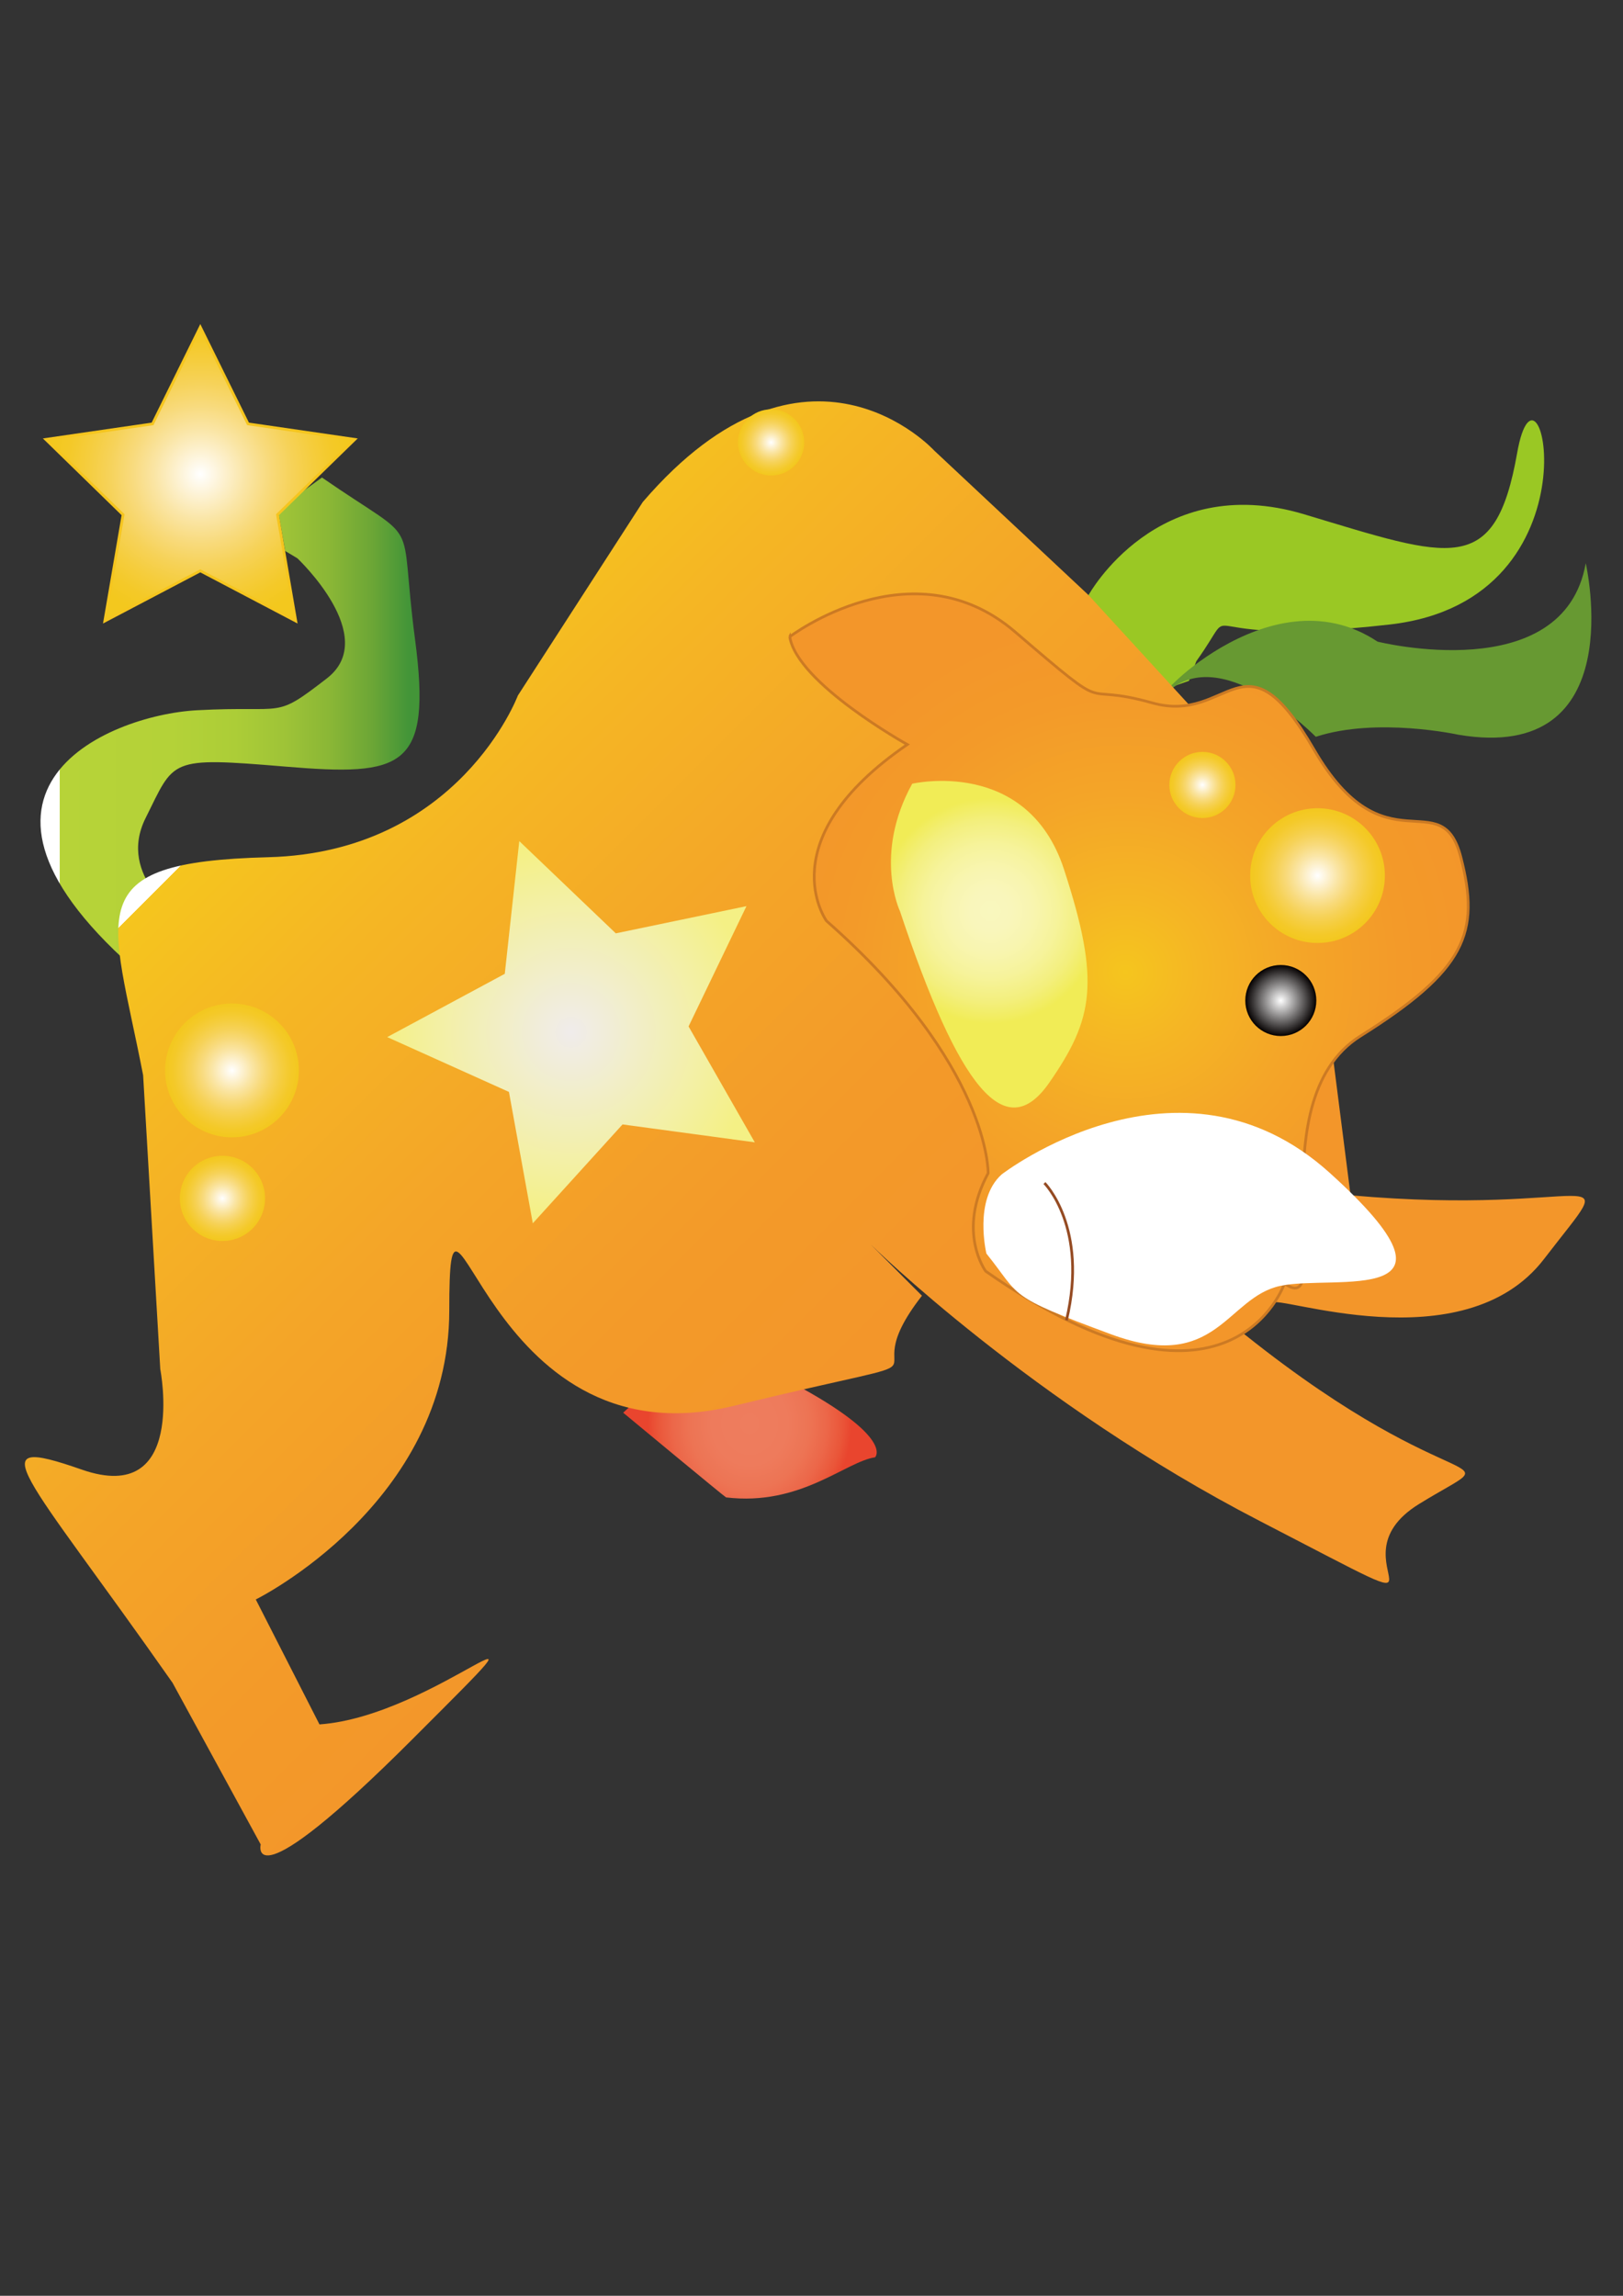<?xml version="1.0"?>
<svg
    xmlns:rdf="http://www.w3.org/1999/02/22-rdf-syntax-ns#"
    xmlns="http://www.w3.org/2000/svg"
    xmlns:cc="http://web.resource.org/cc/"
    xmlns:xlink="http://www.w3.org/1999/xlink"
    xmlns:dc="http://purl.org/dc/elements/1.1/"
    xmlns:svg="http://www.w3.org/2000/svg"
    xmlns:inkscape="http://www.inkscape.org/namespaces/inkscape"
    xmlns:sodipodi="http://sodipodi.sourceforge.net/DTD/sodipodi-0.dtd"
    xmlns:ns1="http://sozi.baierouge.fr"
    id="&#x56FE;&#x5C42;_1"
    xml:space="preserve"
    viewBox="0 0 595.28 841.89"
    y="0px"
    version="1.1"
    enable-background="new 0 0 595.28 841.89"
    x="0px"
  >
<rect x="0" y="0" width="595.28" height="841.89" fill="#333333" stroke="none"/>
<path
      d="m399.25 218.23s25.153-45.814 79.052-29.644 70.068 23.356 78.153-22.458 32.339 53.899-46.712 62.882-53.001-11.678-70.967 13.475l-2.695 7.187-17.966 6.288-18.86-37.73z"
      fill="#9AC824"
  />
<path
      d="m429.34 252.85c-11.131 9.134 35.49-44.501 75.914-17.552 0 0 68.272 17.068 76.356-28.746 0 0 17.068 73.662-46.712 62.882 0 0-29.813-6.569-52.299 0.758 0 0.01-33.06-33.92-53.26-17.34z"
      fill="#679932"
  />
<radialGradient
      id="SVGID_1_"
      gradientUnits="userSpaceOnUse"
      cy="522.08"
      cx="260.12"
      gradientTransform="matrix(.911 0 0 1 37.991 0)"
      r="40.966"
    >
	<stop
        stop-color="#fff"
        offset="0"
    />
	<stop
        stop-color="#EE7D5E"
        offset="0"
    />
	<stop
        stop-color="#EE7B5C"
        offset=".372"
    />
	<stop
        stop-color="#ED7454"
        offset=".585"
    />
	<stop
        stop-color="#EC6749"
        offset=".757"
    />
	<stop
        stop-color="#EA5639"
        offset=".907"
    />
	<stop
        stop-color="#E9452E"
        offset="1"
    />
</radialGradient
  >
<path
      d="m228.57 518.05s37.385 31.026 37.743 31.062c27.321 3.271 43.723-13.074 54.643-14.71 0 0 7.453-7.088-30.297-27.243l-36.76-12.542-25.32 23.43z"
      fill="url(#SVGID_1_)"
  />
<linearGradient
      id="SVGID_2_"
      y2="268.09"
      gradientUnits="userSpaceOnUse"
      y1="268.09"
      x2="152.72"
      x1="21.948"
    >
	<stop
        stop-color="#fff"
        offset="0"
    />
	<stop
        stop-color="#B7D338"
        offset="0"
    />
	<stop
        stop-color="#B4D238"
        offset=".312"
    />
	<stop
        stop-color="#ACCD37"
        offset=".491"
    />
	<stop
        stop-color="#9EC337"
        offset=".635"
    />
	<stop
        stop-color="#89B636"
        offset=".762"
    />
	<stop
        stop-color="#6CA636"
        offset=".876"
    />
	<stop
        stop-color="#439538"
        offset=".978"
    />
</linearGradient
  >
<path
      d="m109.1 204.76s30.543 28.746 10.78 44.017-14.373 9.882-47.61 11.678-101.51 30.542-16.17 100.61l10.78-24.254s-24.254-15.271-13.475-36.831 8.085-22.458 51.204-18.865 53.898 0.898 47.61-46.712 3.593-33.237-34.136-59.289l-16.17 11.678 2.695 15.271 4.5 2.69z"
      fill="url(#SVGID_2_)"
  />
<linearGradient
      id="SVGID_3_"
      y2="508.05"
      gradientUnits="userSpaceOnUse"
      y1="292.42"
      x2="306.82"
      x1="91.188"
    >
	<stop
        stop-color="#fff"
        offset="0"
    />
	<stop
        stop-color="#F5C51E"
        offset="0"
    />
	<stop
        stop-color="#F5B624"
        offset=".209"
    />
	<stop
        stop-color="#F4A528"
        offset=".5"
    />
	<stop
        stop-color="#F39A29"
        offset=".771"
    />
	<stop
        stop-color="#F3962A"
        offset="1"
    />
</linearGradient
  >
<path
      d="m478.3 304.47l-79.052-86.238-56.594-53s-46.712-51.204-106.9 18.865l-45.814 70.967s-21.56 57.492-91.628 59.289-57.492 19.763-45.814 79.949l6.289 107.8s9.881 50.306-28.746 36.831-21.56 0 33.237 78.153l32.339 59.288s-5.39 22.458 55.695-38.627 8.983-8.38-34.136-5.39l-23.356-45.814s70.967-35.034 70.967-106 11.678 57.492 104.2 35.034 40.424-3.593 69.17-40.424l-18.864-18.864s59.288 58.39 142.83 101.51 23.356 15.271 58.391-6.288 16.17 1.797-63.78-61.983 8.983-8.085 9.882-11.679 70.068 22.459 99.713-16.169 19.763-15.271-70.967-23.356l-17.06-133.86z"
      fill="url(#SVGID_3_)"
  />
<radialGradient
      id="SVGID_4_"
      gradientUnits="userSpaceOnUse"
      cy="356.56"
      cx="412.73"
      r="131.16"
    >
	<stop
        stop-color="#fff"
        offset="0"
    />
	<stop
        stop-color="#F5C51E"
        offset="0"
    />
	<stop
        stop-color="#F5B624"
        offset=".209"
    />
	<stop
        stop-color="#F4A528"
        offset=".5"
    />
	<stop
        stop-color="#F39A29"
        offset=".771"
    />
	<stop
        stop-color="#F3962A"
        offset="1"
    />
</radialGradient
  >
<path
      stroke="#CC7A23"
      d="m289.66 233.5s44.916-34.136 82.645-1.797 21.56 17.966 50.306 26.051 33.237-27.848 59.289 17.068 46.712 11.678 53.898 39.526 1.797 41.322-36.831 65.576-8.085 105.1-27.848 90.73c0 0-19.763 58.39-109.59-4.492 0 0-10.78-14.373 0.898-35.932 0 0 0.897-39.526-59.289-92.527 0 0-21.56-29.644 29.645-64.678 0 0-40.43-22.46-43.12-39.53z"
      fill="url(#SVGID_4_)"
  />
<path
      d="m367.36 430.69s65.17-50.45 120.37-0.576 1.727 37.195-18.114 41.421-23.285 32.122-62.109 17.755-32.774-13.53-45.709-29.588c0 0.01-4.79-19.71 5.56-29z"
      fill="#fff"
  />
<radialGradient
      id="SVGID_5_"
      gradientUnits="userSpaceOnUse"
      cy="334.04"
      cx="363.33"
      r="41.365"
    >
	<stop
        stop-color="#fff"
        offset="0"
    />
	<stop
        stop-color="#F9F7BE"
        offset="0"
    />
	<stop
        stop-color="#F9F6BB"
        offset=".183"
    />
	<stop
        stop-color="#F8F5AF"
        offset=".383"
    />
	<stop
        stop-color="#F6F39B"
        offset=".592"
    />
	<stop
        stop-color="#F3EF7D"
        offset=".806"
    />
	<stop
        stop-color="#F1EC56"
        offset="1"
    />
</radialGradient
  >
<path
      d="m334.57 287.4s42.221-9.881 55.695 31.441 10.779 54.798-5.391 78.153-33.237 1.797-54.797-62.882c0.01 0.01-9.87-20.65 4.5-46.71z"
      fill="url(#SVGID_5_)"
  />
<radialGradient
      id="SVGID_6_"
      gradientUnits="userSpaceOnUse"
      cy="321.09"
      cx="483.24"
      r="24.704"
    >
	<stop
        stop-color="#fff"
        offset="0"
    />
	<stop
        stop-color="#FDF2D3"
        offset=".148"
    />
	<stop
        stop-color="#FAE5A4"
        offset=".307"
    />
	<stop
        stop-color="#F8DA7B"
        offset=".463"
    />
	<stop
        stop-color="#F6D258"
        offset=".613"
    />
	<stop
        stop-color="#F5CD3D"
        offset=".755"
    />
	<stop
        stop-color="#F4C928"
        offset=".888"
    />
	<stop
        stop-color="#F3C81E"
        offset="1"
    />
</radialGradient
  >
<circle
      cy="321.09"
      cx="483.24"
      r="24.704"
      fill="url(#SVGID_6_)"
  />
<radialGradient
      id="SVGID_7_"
      gradientUnits="userSpaceOnUse"
      cy="287.85"
      cx="441.02"
      r="12.127"
    >
	<stop
        stop-color="#fff"
        offset="0"
    />
	<stop
        stop-color="#FDF2D3"
        offset=".148"
    />
	<stop
        stop-color="#FAE5A4"
        offset=".307"
    />
	<stop
        stop-color="#F8DA7B"
        offset=".463"
    />
	<stop
        stop-color="#F6D258"
        offset=".613"
    />
	<stop
        stop-color="#F5CD3D"
        offset=".755"
    />
	<stop
        stop-color="#F4C928"
        offset=".888"
    />
	<stop
        stop-color="#F3C81E"
        offset="1"
    />
</radialGradient
  >
<path
      d="m453.15 287.85c0 6.699-5.433 12.127-12.128 12.127-6.694 0-12.127-5.429-12.127-12.127s5.433-12.127 12.127-12.127c6.7 0.01 12.13 5.43 12.13 12.13z"
      fill="url(#SVGID_7_)"
  />
<radialGradient
      id="SVGID_8_"
      gradientUnits="userSpaceOnUse"
      cy="162.23"
      cx="282.83"
      r="12.127"
    >
	<stop
        stop-color="#fff"
        offset="0"
    />
	<stop
        stop-color="#FDF2D3"
        offset=".148"
    />
	<stop
        stop-color="#FAE5A4"
        offset=".307"
    />
	<stop
        stop-color="#F8DA7B"
        offset=".463"
    />
	<stop
        stop-color="#F6D258"
        offset=".613"
    />
	<stop
        stop-color="#F5CD3D"
        offset=".755"
    />
	<stop
        stop-color="#F4C928"
        offset=".888"
    />
	<stop
        stop-color="#F3C81E"
        offset="1"
    />
</radialGradient
  >
<circle
      cy="162.23"
      cx="282.83"
      r="12.127"
      fill="url(#SVGID_8_)"
  />
<radialGradient
      id="SVGID_9_"
      gradientUnits="userSpaceOnUse"
      cy="392.54"
      cx="85.086"
      r="24.535"
    >
	<stop
        stop-color="#fff"
        offset="0"
    />
	<stop
        stop-color="#FDF2D3"
        offset=".148"
    />
	<stop
        stop-color="#FAE5A4"
        offset=".307"
    />
	<stop
        stop-color="#F8DA7B"
        offset=".463"
    />
	<stop
        stop-color="#F6D258"
        offset=".613"
    />
	<stop
        stop-color="#F5CD3D"
        offset=".755"
    />
	<stop
        stop-color="#F4C928"
        offset=".888"
    />
	<stop
        stop-color="#F3C81E"
        offset="1"
    />
</radialGradient
  >
<path
      d="m109.62 392.54c0 13.553-10.99 24.535-24.535 24.535s-24.535-10.982-24.535-24.535c0-13.551 10.99-24.535 24.535-24.535s24.535 10.99 24.535 24.54z"
      fill="url(#SVGID_9_)"
  />
<radialGradient
      id="SVGID_10_"
      gradientUnits="userSpaceOnUse"
      cy="439.45"
      cx="81.595"
      r="15.618"
    >
	<stop
        stop-color="#fff"
        offset="0"
    />
	<stop
        stop-color="#FDF2D3"
        offset=".148"
    />
	<stop
        stop-color="#FAE5A4"
        offset=".307"
    />
	<stop
        stop-color="#F8DA7B"
        offset=".463"
    />
	<stop
        stop-color="#F6D258"
        offset=".613"
    />
	<stop
        stop-color="#F5CD3D"
        offset=".755"
    />
	<stop
        stop-color="#F4C928"
        offset=".888"
    />
	<stop
        stop-color="#F3C81E"
        offset="1"
    />
</radialGradient
  >
<path
      d="m97.214 439.46c0 8.625-6.997 15.615-15.622 15.615-8.618 0-15.615-6.99-15.615-15.615 0-8.632 6.997-15.621 15.615-15.621 8.625 0 15.622 6.98 15.622 15.62z"
      fill="url(#SVGID_10_)"
  />
<radialGradient
      id="SVGID_11_"
      gradientUnits="userSpaceOnUse"
      cy="173.85"
      cx="73.465"
      r="55.293"
    >
	<stop
        stop-color="#fff"
        offset="0"
    />
	<stop
        stop-color="#FDF2D3"
        offset=".148"
    />
	<stop
        stop-color="#FAE5A4"
        offset=".307"
    />
	<stop
        stop-color="#F8DA7B"
        offset=".463"
    />
	<stop
        stop-color="#F6D258"
        offset=".613"
    />
	<stop
        stop-color="#F5CD3D"
        offset=".755"
    />
	<stop
        stop-color="#F4C928"
        offset=".888"
    />
	<stop
        stop-color="#F3C81E"
        offset="1"
    />
</radialGradient
  >
<polygon
      stroke="#F5C51E"
      points="73.465 119.96 90.975 155.44 130.13 161.13 101.79 188.75 108.48 227.74 73.465 209.33 38.444 227.74 45.133 188.75 16.801 161.13 55.955 155.44"
      fill="url(#SVGID_11_)"
  />
<radialGradient
      id="SVGID_12_"
      gradientUnits="userSpaceOnUse"
      cy="366.9"
      cx="469.77"
      r="13.025"
    >
	<stop
        stop-color="#fff"
        offset="0"
    />
	<stop
        stop-color="#040000"
        offset="1"
    />
</radialGradient
  >
<circle
      cy="366.9"
      cx="469.77"
      r="13.025"
      fill="url(#SVGID_12_)"
  />
<path
      stroke="#954B23"
      d="m383.08 433.83s16.169 16.169 8.085 50.306"
      fill="#fff"
  />
<radialGradient
      id="SVGID_13_"
      gradientUnits="userSpaceOnUse"
      cy="378.52"
      cx="209.44"
      r="68.758"
    >
	<stop
        stop-color="#fff"
        offset="0"
    />
	<stop
        stop-color="#F0ECEB"
        offset="0"
    />
	<stop
        stop-color="#F1EDDB"
        offset=".167"
    />
	<stop
        stop-color="#F3F0A1"
        offset=".737"
    />
	<stop
        stop-color="#F4F085"
        offset="1"
    />
</radialGradient
  >
<polygon
      points="190.46 308.44 225.86 342.27 273.79 332.29 252.55 376.4 276.85 418.91 228.33 412.34 195.42 448.6 186.67 400.42 142.02 380.31 185.14 357.11"
      fill="url(#SVGID_13_)"
  />
</svg
>
